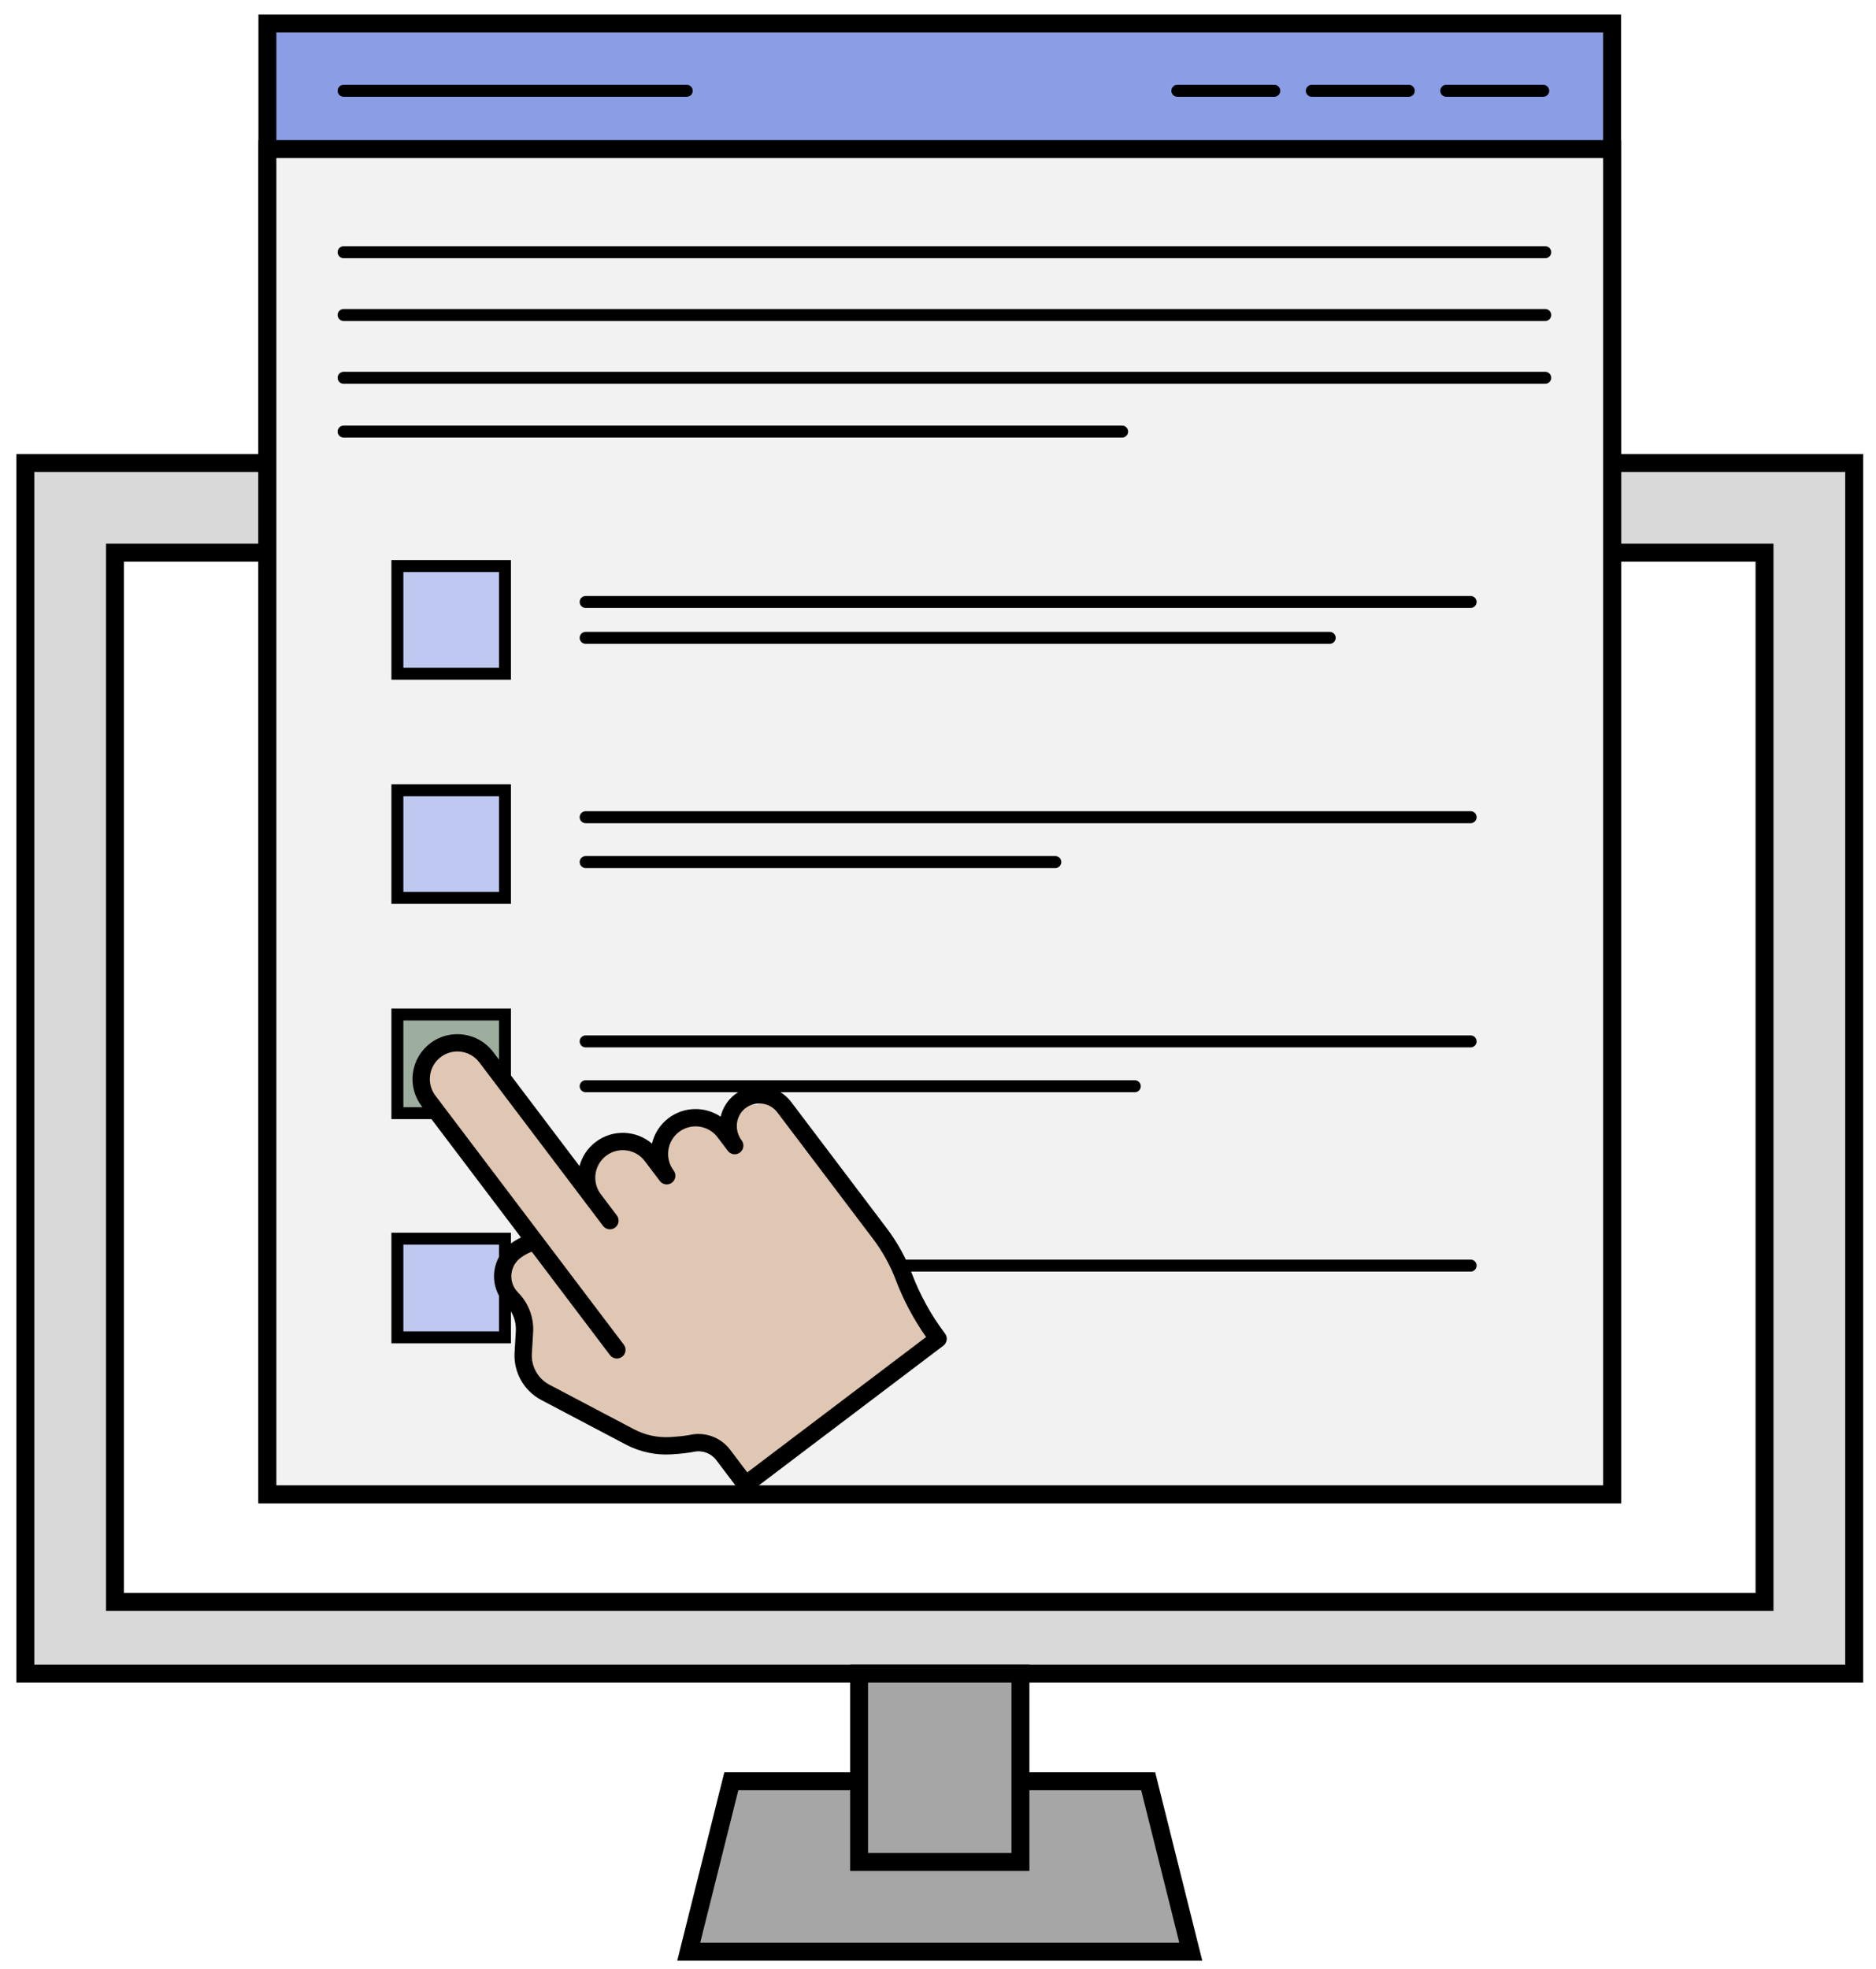 <svg xmlns:inkscape="http://www.inkscape.org/namespaces/inkscape" xmlns:sodipodi="http://sodipodi.sourceforge.net/DTD/sodipodi-0.dtd" xmlns:xlink="http://www.w3.org/1999/xlink" xmlns="http://www.w3.org/2000/svg" xmlns:svg="http://www.w3.org/2000/svg" width="61mm" height="64mm" viewBox="0 0 61 64" id="svg1" inkscape:version="1.4 (86a8ad7, 2024-10-11)" sodipodi:docname="icon_survey_2.svg"><defs id="defs1"><clipPath id="clip0"><rect x="0" y="0" width="615290" height="593395" id="rect1"></rect></clipPath><image width="77" height="77" preserveAspectRatio="none" id="img1"></image><clipPath id="clip2"><rect x="0" y="0" width="593395" height="593395" id="rect2"></rect></clipPath><clipPath id="clip0-4"><path d="m 123.419,244.243 8.647,-62.466 62.466,8.648 -8.648,62.466 z" fill-rule="evenodd" clip-rule="evenodd" id="path1"></path></clipPath><clipPath id="clip1"><path d="m 123.419,244.243 8.647,-62.466 62.466,8.648 -8.648,62.466 z" fill-rule="evenodd" clip-rule="evenodd" id="path2-3"></path></clipPath><clipPath id="clip2-1"><path d="m 123.419,244.243 8.647,-62.466 62.466,8.648 -8.648,62.466 z" fill-rule="evenodd" clip-rule="evenodd" id="path3"></path></clipPath></defs><g inkscape:label="Layer 1" inkscape:groupmode="layer" id="layer1"><g transform="matrix(0.265,0,0,0.265,-2.853,-17.404)" id="g2"><g transform="translate(440.783,202.778)" id="g27"><path d="m 161,293 4.75,-19 h 46.5 l 4.75,19 z" stroke="#000000" stroke-width="2" stroke-miterlimit="8" fill="#a6a6a6" fill-rule="evenodd" id="path2"></path><rect x="87" y="127" width="204" height="135" stroke="#000000" stroke-width="2" stroke-miterlimit="8" fill="#d9d9d9" id="rect3"></rect><rect x="97" y="137" width="184" height="117" stroke="#000000" stroke-width="2" stroke-miterlimit="8" fill="#ffffff" id="rect4"></rect><rect x="180" y="262" width="18" height="21" stroke="#000000" stroke-width="2" stroke-miterlimit="8" fill="#a6a6a6" id="rect5"></rect><rect x="114" y="78" width="150" height="164" stroke="#000000" stroke-width="2" stroke-miterlimit="8" fill="#8b9de5" id="rect6"></rect><rect x="114" y="92" width="150" height="150" stroke="#000000" stroke-width="2" stroke-miterlimit="8" fill="#f2f2f2" id="rect7"></rect><path d="m 122.5,85.5 38.28,1e-4" stroke="#000000" stroke-width="1.333" stroke-linecap="round" stroke-miterlimit="8" fill="none" fill-rule="evenodd" id="path7"></path><path d="m 245.5,85.5 10.817,1e-4" stroke="#000000" stroke-width="1.333" stroke-linecap="round" stroke-miterlimit="8" fill="none" fill-rule="evenodd" id="path8"></path><path d="m 230.5,85.5 10.817,1e-4" stroke="#000000" stroke-width="1.333" stroke-linecap="round" stroke-miterlimit="8" fill="none" fill-rule="evenodd" id="path9"></path><path d="m 215.5,85.5 10.817,1e-4" stroke="#000000" stroke-width="1.333" stroke-linecap="round" stroke-miterlimit="8" fill="none" fill-rule="evenodd" id="path10"></path><rect x="128.5" y="138.5" width="12" height="12" stroke="#000000" stroke-width="1.333" stroke-miterlimit="8" fill="#bec8f0" id="rect10"></rect><rect x="128.5" y="163.5" width="12" height="12" stroke="#000000" stroke-width="1.333" stroke-miterlimit="8" fill="#bec8f0" id="rect11"></rect><rect x="128.5" y="188.5" width="12" height="11" stroke="#000000" stroke-width="1.333" stroke-miterlimit="8" fill="#9dad9e" id="rect12"></rect><rect x="128.5" y="213.5" width="12" height="11" stroke="#000000" stroke-width="1.333" stroke-miterlimit="8" fill="#bec8f0" id="rect13"></rect><path d="M 122.5,103.5 H 256.541" stroke="#000000" stroke-width="1.333" stroke-linecap="round" stroke-miterlimit="8" fill="none" fill-rule="evenodd" id="path13"></path><path d="M 122.5,110.5 H 256.541" stroke="#000000" stroke-width="1.333" stroke-linecap="round" stroke-miterlimit="8" fill="none" fill-rule="evenodd" id="path14"></path><path d="M 122.5,117.5 H 256.541" stroke="#000000" stroke-width="1.333" stroke-linecap="round" stroke-miterlimit="8" fill="none" fill-rule="evenodd" id="path15"></path><path d="m 122.5,123.5 h 86.845" stroke="#000000" stroke-width="1.333" stroke-linecap="round" stroke-miterlimit="8" fill="none" fill-rule="evenodd" id="path16"></path><path d="m 149.5,142.5 h 98.719" stroke="#000000" stroke-width="1.333" stroke-linecap="round" stroke-miterlimit="8" fill="none" fill-rule="evenodd" id="path17"></path><path d="m 149.5,146.5 h 82.998" stroke="#000000" stroke-width="1.333" stroke-linecap="round" stroke-miterlimit="8" fill="none" fill-rule="evenodd" id="path18"></path><path d="m 149.5,166.5 h 98.719" stroke="#000000" stroke-width="1.333" stroke-linecap="round" stroke-miterlimit="8" fill="none" fill-rule="evenodd" id="path19"></path><path d="m 149.5,171.5 h 52.392" stroke="#000000" stroke-width="1.333" stroke-linecap="round" stroke-miterlimit="8" fill="none" fill-rule="evenodd" id="path20"></path><path d="m 149.5,191.5 h 98.719" stroke="#000000" stroke-width="1.333" stroke-linecap="round" stroke-miterlimit="8" fill="none" fill-rule="evenodd" id="path21"></path><path d="m 149.5,196.5 h 61.256" stroke="#000000" stroke-width="1.333" stroke-linecap="round" stroke-miterlimit="8" fill="none" fill-rule="evenodd" id="path22"></path><path d="m 149.5,216.5 h 98.719" stroke="#000000" stroke-width="1.333" stroke-linecap="round" stroke-miterlimit="8" fill="none" fill-rule="evenodd" id="path23"></path><path d="m 149.5,221.5 h 36.657" stroke="#000000" stroke-width="1.333" stroke-linecap="round" stroke-miterlimit="8" fill="none" fill-rule="evenodd" id="path24"></path><path d="m 134.544,218.477 c -0.196,-0.393 -0.08,0.036 0.192,-0.828 0.034,-0.106 0.01,-0.221 0.035,-0.329 0.04,-0.17 0.105,-0.333 0.158,-0.499 -0.161,-0.965 -0.148,-0.309 1.896,-1.237 0.118,-0.053 0.253,-0.056 0.374,-0.1 1.035,-0.378 0.472,-0.243 1.327,-0.514 0.497,-0.157 0.288,-0.04 0.83,-0.244 1.477,-0.557 0.211,-0.142 1.244,-0.469 0.139,-0.007 0.289,0.037 0.417,-0.02 1.05,-0.466 0.566,-0.618 0.259,-1.691 -0.117,-0.281 -0.227,-0.565 -0.351,-0.842 -0.589,-1.317 -1.121,-2.343 -1.785,-3.68 -1.923,-3.605 -3.871,-7.197 -5.768,-10.815 -0.226,-0.43 -0.146,-1.031 -0.155,-1.466 -0.002,-0.137 -0.119,-0.324 -0.008,-0.409 l 0.453,-0.349 c 0.039,-0.125 0.09,-0.247 0.118,-0.374 0.259,-1.19 -1.071,0.219 2.227,-1.417 0.14,0.061 0.29,0.106 0.421,0.184 0.167,0.1 0.329,0.359 0.469,0.469 1.392,1.093 0.252,0.07 0.89,0.653 2.431,4.063 1.211,2.874 2.758,4.288 0.461,0.783 0.853,1.61 1.383,2.349 0.094,0.132 -0.065,-0.325 -0.052,-0.489 0.01,-0.129 0.047,-0.263 0.118,-0.374 0.069,-0.108 0.191,-0.173 0.287,-0.26 0.938,-0.44 1.837,-0.978 2.814,-1.322 0.148,-0.052 0.295,0.099 0.421,0.185 0.237,0.16 0.47,0.507 0.764,0.618 0.104,0.039 0.223,0.039 0.335,0.025 0.225,-0.029 0.444,-0.101 0.665,-0.155 0.125,-0.031 0.249,-0.07 0.374,-0.1 0.096,-0.022 0.197,-0.023 0.291,-0.055 0.781,-0.262 1.875,-0.847 2.484,-1.142 0.949,0.071 0.46,0.136 1.456,-0.275 0.196,0.032 0.39,0.07 0.587,0.095 0.11,0.014 0.231,-0.014 0.334,0.025 0.129,0.048 0.231,0.146 0.339,0.229 0.076,0.059 0.121,0.233 0.213,0.195 1.042,-0.433 2.012,-1.025 3.018,-1.537 0.705,-0.133 -0.217,0.01 0.752,0.005 0.167,-0.001 0.333,-0.043 0.5,-0.065 0.126,0.035 0.246,0.104 0.378,0.105 0.128,0.001 0.249,-0.126 0.374,-0.1 0.218,0.045 0.59,0.299 0.59,0.299 0.996,1.767 1.954,3.555 2.987,5.3 0.279,0.472 0.646,0.887 0.945,1.346 l 0.646,0.993 c 0.017,0.163 0.041,0.325 0.052,0.488 0.009,0.136 -0.015,0.275 0.008,0.409 0.025,0.153 0.1,0.293 0.134,0.444 0.259,1.146 -0.096,0.006 0.272,1.092 0.319,0.653 0.646,1.303 0.957,1.96 0.183,0.383 0.392,0.757 0.525,1.161 0.034,0.104 -0.032,0.219 -0.036,0.329 -0.005,0.137 0.006,0.273 0.008,0.409 0.242,0.799 0.089,0.084 0.064,1.102 -0.005,0.217 0.146,0.548 0.181,0.728 0.032,0.161 0.043,0.325 0.052,0.489 0.014,0.272 -0.05,0.555 0.016,0.818 0.03,0.121 0.066,0.241 0.091,0.364 0.112,0.566 0.076,0.634 0.233,1.217 0.047,0.178 0.126,0.346 0.177,0.523 0.069,0.241 0.116,0.487 0.181,0.728 0.041,0.15 0.115,0.29 0.134,0.444 0.013,0.096 -0.105,0.754 -0.109,0.783 -0.016,0.109 -0.002,0.223 -0.036,0.329 -0.172,0.548 -0.18,0.263 -0.361,0.713 -0.066,0.162 -0.118,0.33 -0.158,0.499 -0.025,0.108 0.01,0.227 -0.035,0.329 -0.039,0.09 -0.129,0.15 -0.204,0.215 -0.487,0.413 -0.979,0.821 -1.48,1.217 -0.473,0.373 -1.281,0.86 -1.731,1.147 l -0.988,0.743 c -0.126,0.098 -0.228,0.23 -0.37,0.304 -1.777,0.934 -3.584,1.81 -5.376,2.714 -0.287,0.091 -0.563,0.221 -0.874,0.165 -0.717,-0.13 0.213,-0.31 -0.751,-0.005 -0.411,-0.113 -0.541,-0.092 -0.843,-0.369 -0.114,-0.104 -0.164,-0.277 -0.299,-0.354 -0.34,-0.193 -0.792,-0.193 -1.095,-0.438 -0.127,-0.103 -0.235,-0.235 -0.382,-0.309 -0.154,-0.079 -0.34,-0.081 -0.504,-0.14 -0.104,-0.038 -0.198,-0.097 -0.295,-0.149 -0.255,-0.136 -0.549,-0.221 -0.76,-0.414 -0.071,-0.065 -0.145,-0.127 -0.213,-0.195 -0.088,-0.088 -0.148,-0.209 -0.256,-0.274 -0.111,-0.066 -0.255,-0.06 -0.378,-0.104 -0.437,-0.159 -0.716,-0.343 -1.098,-0.644 -0.099,-0.077 -0.161,-0.193 -0.256,-0.274 -0.426,-0.36 -0.234,-0.083 -0.552,-0.423 -0.388,-0.416 -0.169,-0.304 -0.638,-0.584 -0.221,-0.132 -0.633,-0.295 -0.842,-0.369 -0.123,-0.043 -0.26,-0.049 -0.378,-0.104 -0.554,-0.258 -0.106,-0.273 -0.63,-0.175 -0.31,-0.085 -0.521,-0.179 -0.839,-0.164 -0.098,0.005 -0.194,0.037 -0.291,0.055 -1.515,-0.42 0.629,0.147 -0.712,-0.13 -0.214,-0.044 -0.424,-0.105 -0.63,-0.174 -0.816,-0.273 -0.256,-0.198 -0.882,-0.244 -0.099,-0.05 -0.19,-0.115 -0.295,-0.15 -0.289,-0.096 -0.6,-0.131 -0.882,-0.244 -0.183,-0.073 -0.353,-0.181 -0.548,-0.219 -0.096,-0.019 -0.193,0.05 -0.291,0.055 -0.112,0.005 -0.222,-0.031 -0.335,-0.025 -0.098,0.005 -0.193,0.04 -0.291,0.055 -0.166,0.025 -0.334,0.038 -0.5,0.065 -0.195,0.031 -0.582,0.109 -0.582,0.109 -0.112,-0.008 -0.224,-0.013 -0.335,-0.024 -0.987,-0.105 -0.006,-0.026 -0.795,-0.085 -0.66,-0.334 0.06,-0.047 -0.587,-0.095 -0.541,-0.04 -1.171,-1.137 -1.366,-1.53 z" fill="#dfc7b3" fill-rule="evenodd" id="path25"></path><g clip-path="url(#clip0)" transform="matrix(-5.01179e-5,-9.2252e-5,9.2252e-5,-5.01179e-5,135.315,251.671)" id="g26"><g clip-path="url(#clip2)" transform="scale(1.037,1)" id="g25"><use width="100%" height="100%" xlink:href="#img1" transform="scale(7706.43)" id="use25"></use></g></g></g><g transform="matrix(1.1,0,0,1.1,-81.824,-17.238)" id="g30"><path d="m 161,293 4.75,-19 h 46.5 l 4.75,19 z" stroke="#000000" stroke-width="2" stroke-miterlimit="8" fill="#a6a6a6" fill-rule="evenodd" id="path4"></path><rect x="87" y="127" width="204" height="135" stroke="#000000" stroke-width="2" stroke-miterlimit="8" fill="#d9d9d9" id="rect4-2"></rect><rect x="97" y="137" width="184" height="117" stroke="#000000" stroke-width="2" stroke-miterlimit="8" fill="#ffffff" id="rect5-3"></rect><rect x="180" y="262" width="18" height="21" stroke="#000000" stroke-width="2" stroke-miterlimit="8" fill="#a6a6a6" id="rect6-3"></rect><rect x="114" y="78" width="150" height="164" stroke="#000000" stroke-width="2" stroke-miterlimit="8" fill="#8b9de5" id="rect7-4"></rect><rect x="114" y="92" width="150" height="150" stroke="#000000" stroke-width="2" stroke-miterlimit="8" fill="#f2f2f2" id="rect8"></rect><path d="m 122.5,85.5 38.28,1e-4" stroke="#000000" stroke-width="1.333" stroke-linecap="round" stroke-miterlimit="8" fill="none" fill-rule="evenodd" id="path8-1"></path><path d="m 245.5,85.5 10.817,1e-4" stroke="#000000" stroke-width="1.333" stroke-linecap="round" stroke-miterlimit="8" fill="none" fill-rule="evenodd" id="path9-1"></path><path d="m 230.5,85.5 10.817,1e-4" stroke="#000000" stroke-width="1.333" stroke-linecap="round" stroke-miterlimit="8" fill="none" fill-rule="evenodd" id="path10-3"></path><path d="m 215.5,85.5 10.817,1e-4" stroke="#000000" stroke-width="1.333" stroke-linecap="round" stroke-miterlimit="8" fill="none" fill-rule="evenodd" id="path11"></path><rect x="128.5" y="138.5" width="12" height="12" stroke="#000000" stroke-width="1.333" stroke-miterlimit="8" fill="#bec8f0" id="rect11-8"></rect><rect x="128.5" y="163.5" width="12" height="12" stroke="#000000" stroke-width="1.333" stroke-miterlimit="8" fill="#bec8f0" id="rect12-7"></rect><rect x="128.5" y="188.5" width="12" height="11" stroke="#000000" stroke-width="1.333" stroke-miterlimit="8" fill="#9dad9e" id="rect13-4"></rect><rect x="128.5" y="213.5" width="12" height="11" stroke="#000000" stroke-width="1.333" stroke-miterlimit="8" fill="#bec8f0" id="rect14"></rect><path d="M 122.5,103.5 H 256.541" stroke="#000000" stroke-width="1.333" stroke-linecap="round" stroke-miterlimit="8" fill="none" fill-rule="evenodd" id="path14-2"></path><path d="M 122.5,110.5 H 256.541" stroke="#000000" stroke-width="1.333" stroke-linecap="round" stroke-miterlimit="8" fill="none" fill-rule="evenodd" id="path15-7"></path><path d="M 122.5,117.5 H 256.541" stroke="#000000" stroke-width="1.333" stroke-linecap="round" stroke-miterlimit="8" fill="none" fill-rule="evenodd" id="path16-7"></path><path d="m 122.5,123.5 h 86.845" stroke="#000000" stroke-width="1.333" stroke-linecap="round" stroke-miterlimit="8" fill="none" fill-rule="evenodd" id="path17-9"></path><path d="m 149.5,142.5 h 98.719" stroke="#000000" stroke-width="1.333" stroke-linecap="round" stroke-miterlimit="8" fill="none" fill-rule="evenodd" id="path18-3"></path><path d="m 149.5,146.5 h 82.998" stroke="#000000" stroke-width="1.333" stroke-linecap="round" stroke-miterlimit="8" fill="none" fill-rule="evenodd" id="path19-1"></path><path d="m 149.5,166.5 h 98.719" stroke="#000000" stroke-width="1.333" stroke-linecap="round" stroke-miterlimit="8" fill="none" fill-rule="evenodd" id="path20-9"></path><path d="m 149.5,171.5 h 52.392" stroke="#000000" stroke-width="1.333" stroke-linecap="round" stroke-miterlimit="8" fill="none" fill-rule="evenodd" id="path21-8"></path><path d="m 149.5,191.5 h 98.719" stroke="#000000" stroke-width="1.333" stroke-linecap="round" stroke-miterlimit="8" fill="none" fill-rule="evenodd" id="path22-6"></path><path d="m 149.5,196.5 h 61.256" stroke="#000000" stroke-width="1.333" stroke-linecap="round" stroke-miterlimit="8" fill="none" fill-rule="evenodd" id="path23-5"></path><path d="m 149.5,216.5 h 98.719" stroke="#000000" stroke-width="1.333" stroke-linecap="round" stroke-miterlimit="8" fill="none" fill-rule="evenodd" id="path24-0"></path><path d="m 149.5,221.5 h 36.657" stroke="#000000" stroke-width="1.333" stroke-linecap="round" stroke-miterlimit="8" fill="none" fill-rule="evenodd" id="path25-2"></path><path d="m 131.184,197.78 c 0.121,0.576 -0.03,-0.101 0.541,0.798 0.08,0.125 0.184,0.235 0.271,0.355 0.063,0.087 0.12,0.177 0.18,0.266 0.199,0.587 -0.075,-0.091 0.451,0.621 0.143,0.193 0.207,0.436 0.361,0.621 0.162,0.194 0.501,0.377 0.721,0.532 0.782,0.549 -0.005,0.026 0.632,0.443 0.03,0.148 0.009,0.316 0.09,0.444 0.08,0.125 0.254,0.161 0.361,0.266 0.076,0.075 0.103,0.191 0.18,0.266 0.136,0.134 0.32,0.216 0.451,0.355 0.232,0.247 0.422,0.531 0.631,0.798 0.092,0.117 0.146,0.273 0.271,0.355 l 0.27,0.177 c 0.06,0.089 0.132,0.171 0.181,0.266 0.102,0.202 0.143,0.434 0.27,0.621 0.06,0.089 0.181,0.119 0.271,0.178 0.06,0.118 0.094,0.253 0.18,0.354 0.069,0.082 0.188,0.108 0.271,0.178 0.765,0.645 0.01,0.125 0.631,0.532 0.12,0.177 0.231,0.362 0.361,0.532 0.14,0.185 0.324,0.338 0.451,0.532 0.086,0.135 0.114,0.298 0.18,0.444 0.189,0.419 0.137,0.27 0.361,0.621 0.373,0.588 0.119,0.295 0.541,0.709 0.06,0.148 0.094,0.309 0.18,0.444 0.096,0.15 0.8,0.7 0.812,0.709 0.095,0.084 0.172,0.186 0.27,0.267 0.191,0.156 0.411,0.246 0.631,0.354 0.061,0.089 0.132,0.171 0.181,0.266 0.273,0.537 0.074,0.452 0.541,0.976 0.802,0.901 -0.306,-0.668 0.541,0.444 0.105,0.138 0.178,0.297 0.271,0.443 0.057,0.091 0.12,0.178 0.18,0.266 -0.03,0.148 -0.005,0.318 -0.09,0.444 -0.053,0.077 -0.183,0.052 -0.271,0.088 -0.123,0.052 -0.233,0.136 -0.36,0.178 -0.236,0.077 -0.722,0.177 -0.722,0.177 -0.12,0.089 -0.254,0.162 -0.361,0.266 -0.106,0.105 -0.183,0.235 -0.27,0.355 -0.063,0.087 -0.104,0.191 -0.181,0.266 -0.076,0.076 -0.18,0.118 -0.27,0.178 -0.027,0.044 -0.358,0.603 -0.451,0.709 -0.111,0.127 -0.241,0.237 -0.361,0.355 -0.06,0.148 -0.108,0.301 -0.18,0.443 -0.049,0.096 -0.172,0.16 -0.181,0.266 -0.023,0.297 0.055,0.592 0.091,0.887 0.131,1.097 0.025,0.212 0.18,0.976 0.036,0.177 0,0.376 0.09,0.532 0.047,0.082 0.181,0.059 0.271,0.089 0.12,0.118 0.256,0.223 0.361,0.355 0.108,0.137 0.369,0.611 0.45,0.798 0.128,0.293 0.167,0.632 0.361,0.887 l 0.271,0.355 c 0.06,0.177 0.125,0.353 0.18,0.532 0.286,0.938 0.055,1.261 0,2.661 0.03,0.857 0.011,1.718 0.09,2.572 0.012,0.132 0.148,0.227 0.181,0.355 0.269,1.06 -0.119,0.402 0.27,0.976 0.03,0.088 0.028,0.195 0.09,0.266 0.05,0.057 0.565,0.455 0.722,0.532 0.145,0.071 0.3,0.118 0.451,0.177 0.789,0.777 -0.212,-0.173 0.541,0.444 0.098,0.08 0.156,0.21 0.27,0.266 0.137,0.067 0.301,0.059 0.451,0.089 0.165,0.108 0.65,0.458 0.902,0.532 0.175,0.052 0.361,0.059 0.541,0.089 0.181,0.118 0.355,0.245 0.541,0.354 0.115,0.068 0.247,0.108 0.361,0.178 0.291,0.179 0.477,0.412 0.812,0.532 0.171,0.061 0.361,0.053 0.541,0.089 0.121,0.024 0.239,0.064 0.36,0.088 0.18,0.036 0.361,0.06 0.541,0.089 0.151,0.059 0.31,0.1 0.451,0.177 1.36,0.744 -0.77,-0.245 0.812,0.533 0.145,0.071 0.309,0.1 0.451,0.177 0.753,0.411 -0.027,0.171 0.721,0.355 0.71,0.523 -0.015,0.037 0.812,0.443 0.699,0.344 -0.139,0.043 0.541,0.266 0.294,0.434 0.044,0.174 0.631,0.444 0.427,0.196 0.842,0.414 1.263,0.621 0.12,0.059 0.23,0.145 0.361,0.177 l 0.36,0.089 c 2.225,-0.03 4.45,-0.146 6.674,-0.089 0.127,0.003 0.17,0.189 0.27,0.266 0.171,0.131 0.541,0.355 0.541,0.355 0.061,0.118 0.086,0.261 0.181,0.355 0.067,0.066 0.203,0.022 0.27,0.089 0.068,0.066 0.031,0.193 0.091,0.266 0.067,0.083 0.19,0.106 0.27,0.177 0.221,0.196 0.421,0.414 0.631,0.621 0.121,0.118 0.259,0.221 0.361,0.355 0.09,0.118 0.183,0.234 0.271,0.355 0.063,0.086 0.097,0.197 0.18,0.266 0.103,0.084 0.24,0.118 0.361,0.177 0.03,0.118 0.028,0.249 0.09,0.355 0.063,0.109 0.189,0.17 0.27,0.266 0.07,0.082 0.121,0.177 0.181,0.266 0.3,-0.237 0.629,-0.442 0.902,-0.71 0.09,-0.088 0.159,-0.203 0.27,-0.266 0.108,-0.06 0.241,-0.059 0.361,-0.088 0.441,-0.434 0.077,-0.132 0.631,-0.444 0.453,-0.254 0.086,-0.125 0.631,-0.355 0.088,-0.036 0.186,-0.047 0.271,-0.088 0.852,-0.419 0.111,-0.155 0.721,-0.355 0.241,-0.237 0.492,-0.463 0.722,-0.71 0.436,-0.468 0.089,-0.239 0.541,-0.621 0.114,-0.096 0.243,-0.173 0.361,-0.266 0.675,-0.531 0.293,-0.382 0.902,-0.532 0.689,-0.509 0.028,-0.054 0.721,-0.443 0.094,-0.053 0.176,-0.125 0.271,-0.178 0.485,-0.273 0.406,-0.106 0.901,-0.621 0.382,-0.395 0.724,-0.826 1.083,-1.241 0.008,-0.011 0.569,-0.705 0.721,-0.799 0.137,-0.084 0.301,-0.118 0.451,-0.177 0.15,-0.148 0.271,-0.331 0.451,-0.444 0.16,-0.1 0.36,-0.118 0.541,-0.177 l 0.27,-0.089 c 0.645,-0.422 0.331,-0.303 0.902,-0.443 0.121,-0.089 0.227,-0.2 0.361,-0.266 0.111,-0.055 0.26,-0.017 0.361,-0.089 0.24,-0.172 0.393,-0.445 0.631,-0.621 l 0.361,-0.266 c 0.03,-0.089 0.023,-0.2 0.09,-0.266 1.138,-1.119 -0.094,0.43 0.721,-0.532 0.358,-0.422 0.071,-0.431 0.812,-0.887 0.24,-0.148 0.5,-0.269 0.721,-0.444 0.151,-0.118 0.315,-0.221 0.451,-0.355 0.077,-0.075 0.093,-0.204 0.181,-0.266 0.131,-0.092 0.309,-0.1 0.451,-0.177 0.131,-0.072 0.233,-0.188 0.36,-0.266 0.114,-0.07 0.241,-0.118 0.361,-0.178 0.395,-0.583 -0.103,0.07 0.631,-0.532 0.229,-0.187 0.411,-0.424 0.632,-0.621 0.111,-0.099 0.246,-0.169 0.36,-0.266 0.264,-0.222 0.327,-0.34 0.541,-0.621 0.06,-0.177 0.197,-0.345 0.181,-0.532 -0.017,-0.197 -0.173,-0.359 -0.271,-0.532 -0.164,-0.29 -0.475,-0.625 -0.721,-0.798 -0.174,-0.123 -0.886,-0.606 -1.082,-0.798 -0.259,-0.255 -0.124,-0.244 -0.271,-0.533 -0.066,-0.129 -0.39,-0.54 -0.451,-0.621 -0.03,-0.266 -0.045,-0.534 -0.09,-0.798 -0.016,-0.092 -0.073,-0.174 -0.09,-0.266 -0.044,-0.234 -0.024,-0.48 -0.09,-0.71 -0.115,-0.396 -0.319,-0.762 -0.451,-1.153 -0.03,-0.088 -0.043,-0.185 -0.091,-0.266 -0.348,-0.6 -0.234,-0.09 -0.45,-0.798 -0.044,-0.144 -0.049,-0.298 -0.091,-0.443 -0.11,-0.379 -0.301,-0.977 -0.541,-1.331 -0.07,-0.104 -0.18,-0.177 -0.27,-0.266 -0.06,-0.177 -0.07,-0.38 -0.181,-0.532 -0.055,-0.076 -0.211,-0.016 -0.27,-0.089 -0.078,-0.095 -0.019,-0.255 -0.09,-0.355 -0.147,-0.205 -0.4,-0.323 -0.541,-0.532 -0.06,-0.089 -0.104,-0.191 -0.181,-0.266 -0.076,-0.075 -0.185,-0.112 -0.27,-0.177 -0.186,-0.142 -0.375,-0.281 -0.541,-0.444 -0.672,-0.66 0.096,-0.114 -0.542,-0.532 -0.146,-0.432 -0.019,-0.151 -0.36,-0.621 -0.063,-0.087 -0.111,-0.184 -0.181,-0.266 -0.081,-0.096 -0.186,-0.172 -0.27,-0.266 -0.127,-0.143 -0.232,-0.303 -0.361,-0.444 -0.386,-0.421 -0.402,-0.407 -0.812,-0.709 -0.196,-0.29 -0.273,-0.42 -0.541,-0.71 -0.171,-0.185 -0.409,-0.317 -0.541,-0.532 l -0.27,-0.444 c -0.239,-0.938 0.085,0.167 -0.271,-0.62 -0.077,-0.171 -0.125,-0.353 -0.18,-0.533 -0.036,-0.116 -0.035,-0.245 -0.09,-0.354 -0.067,-0.133 -0.185,-0.234 -0.271,-0.355 -0.185,-0.263 -0.364,-0.53 -0.541,-0.798 -0.154,-0.235 -0.229,-0.536 -0.451,-0.71 -0.683,-0.538 -0.315,-0.221 -1.082,-0.976 -0.12,-0.118 -0.266,-0.215 -0.361,-0.354 -0.298,-0.441 -0.103,-0.191 -0.631,-0.71 -0.229,-0.563 -0.162,-0.5 -0.631,-1.064 -0.348,-0.419 -0.324,-0.223 -0.541,-0.621 -0.399,-0.728 -0.497,-1.092 -0.992,-1.774 -0.099,-0.136 -0.241,-0.237 -0.361,-0.355 -0.03,-0.089 -0.038,-0.188 -0.09,-0.266 -0.293,-0.432 -0.358,-0.254 -0.902,-0.178 -0.18,0.06 -0.481,0 -0.541,0.178 -0.146,0.429 -0.009,0.218 -0.541,0.532 -0.541,-0.03 -1.084,-0.038 -1.624,-0.089 -0.094,-0.009 -0.182,-0.123 -0.27,-0.088 -0.101,0.039 -0.12,0.177 -0.18,0.266 -0.182,0.714 0.066,-0.003 -0.451,0.709 -0.056,0.076 -0.048,0.183 -0.091,0.266 -0.078,0.155 -0.155,0.314 -0.27,0.444 -0.275,0.309 -0.368,0.255 -0.722,0.355 -0.905,0.254 0.497,-0.1 -0.631,0.177 l -0.992,-0.089 c -0.39,-0.032 -0.783,-0.041 -1.172,-0.088 -0.094,-0.012 -0.178,-0.069 -0.271,-0.089 -0.178,-0.039 -0.36,-0.059 -0.541,-0.089 -0.33,0.03 -0.663,0.043 -0.992,0.089 -0.094,0.013 -0.178,0.066 -0.27,0.089 -0.149,0.036 -0.302,0.056 -0.451,0.088 -0.121,0.027 -0.241,0.059 -0.361,0.089 -0.09,0.089 -0.207,0.157 -0.271,0.266 -0.236,0.407 0.126,0.55 -0.36,0.976 -0.137,0.119 -0.361,0.059 -0.541,0.089 -0.511,0.669 -0.09,-0.001 -0.361,0.975 -0.075,0.271 -0.239,0.448 -0.451,0.621 -0.083,0.068 -0.18,0.118 -0.271,0.178 -0.06,0.088 -0.073,0.248 -0.18,0.266 -0.345,0.056 -0.436,-0.353 -0.541,-0.533 -0.054,-0.092 -0.12,-0.177 -0.18,-0.266 -0.211,0.059 -0.413,0.169 -0.632,0.178 -0.784,0.031 -1.568,-0.082 -2.344,-0.178 -0.113,-0.037 -0.538,-0.184 -0.632,-0.177 -0.286,0.02 -0.902,0.177 -1.262,0.266 -0.03,0.089 -0.031,0.193 -0.09,0.266 -0.068,0.083 -0.188,0.109 -0.271,0.178 -0.098,0.08 -0.168,0.19 -0.27,0.266 -0.141,0.103 -0.311,0.162 -0.451,0.266 -0.731,0.539 0.228,0.02 -0.632,0.443 -0.03,0.207 -0.052,0.415 -0.09,0.621 -0.022,0.12 -0.018,0.256 -0.09,0.355 -0.087,0.12 -0.24,0.177 -0.361,0.266 -0.06,0.118 -0.077,0.27 -0.18,0.355 -0.095,0.078 -0.239,0.065 -0.361,0.088 -0.179,0.036 -0.361,0.06 -0.541,0.089 -0.15,-0.089 -0.319,-0.152 -0.451,-0.266 -1.074,-0.924 0.387,0.076 -0.541,-0.532 -0.12,-0.178 -0.308,-0.325 -0.361,-0.532 -0.03,-0.119 -0.063,-0.236 -0.09,-0.355 -0.033,-0.147 0.002,-0.323 -0.09,-0.444 -0.105,-0.138 -0.315,-0.157 -0.451,-0.266 -0.197,-0.159 -0.361,-0.354 -0.541,-0.532 -0.12,-0.118 -0.276,-0.209 -0.361,-0.355 -0.12,-0.207 -0.244,-0.411 -0.36,-0.621 -0.065,-0.116 -0.112,-0.241 -0.181,-0.354 -0.111,-0.183 -0.361,-0.533 -0.361,-0.533 -0.198,-0.978 0.1,-0.055 -0.36,-0.62 -0.06,-0.073 -0.038,-0.189 -0.09,-0.267 -0.376,-0.554 -0.334,-0.474 -0.812,-0.709 -0.06,-0.089 -0.104,-0.191 -0.18,-0.266 -0.107,-0.105 -0.272,-0.147 -0.361,-0.266 -0.247,-0.332 -0.381,-0.736 -0.631,-1.065 -0.091,-0.118 -0.194,-0.228 -0.271,-0.354 -0.104,-0.171 -0.167,-0.363 -0.27,-0.533 -0.078,-0.126 -0.184,-0.234 -0.271,-0.354 -0.063,-0.087 -0.11,-0.186 -0.18,-0.267 -0.111,-0.127 -0.256,-0.223 -0.361,-0.354 -0.227,-0.284 -0.418,-0.594 -0.631,-0.887 -0.088,-0.121 -0.271,-0.355 -0.271,-0.355 -0.03,-0.089 -0.032,-0.192 -0.09,-0.266 -0.157,-0.198 -0.541,-0.532 -0.541,-0.532 -0.03,-0.089 -0.031,-0.193 -0.09,-0.266 -0.068,-0.084 -0.188,-0.11 -0.271,-0.178 -0.098,-0.08 -0.173,-0.186 -0.27,-0.266 -0.307,-0.252 -0.307,-0.124 -0.632,-0.443 -0.196,-0.193 -0.335,-0.439 -0.541,-0.621 -0.1,-0.089 -0.249,-0.104 -0.361,-0.178 -0.733,-0.481 -0.132,-0.292 -0.901,-0.443 -0.151,-0.059 -0.29,-0.166 -0.451,-0.178 -0.785,-0.055 -0.596,0.058 -1.082,0.178 -0.149,0.036 -0.302,0.056 -0.451,0.088 -0.121,0.027 -0.241,0.06 -0.361,0.089 -0.03,0.089 -0.023,0.2 -0.09,0.266 -0.068,0.066 -0.183,0.052 -0.271,0.089 -0.779,0.328 0.003,0.058 -0.631,0.266 -0.338,0.266 -0.516,0.345 -0.722,0.71 -0.318,0.564 0.034,0.373 -0.45,0.532 -0.024,0.069 -0.263,0.728 -0.271,0.887 -0.024,0.443 0.06,2.084 0.18,2.661 z" fill="#dfc7b3" fill-rule="evenodd" id="path26"></path><g clip-path="url(#clip0-4)" id="g29"><g clip-path="url(#clip1)" id="g28"><g clip-path="url(#clip2-1)" id="g27-8"><path d="m 164.557,199.892 c -1.724,-1.156 -4.065,-1.158 -5.811,0.164 -0.964,0.73 -1.59,1.744 -1.848,2.839 -1.747,-1.495 -4.365,-1.631 -6.272,-0.187 -0.923,0.698 -1.535,1.656 -1.812,2.696 l -9.633,-12.729 c -1.664,-2.199 -4.809,-2.635 -7.008,-0.97 -1.065,0.806 -1.754,1.979 -1.938,3.303 -0.184,1.325 0.16,2.641 0.966,3.707 l 11.087,14.649 c -0.431,0.202 -0.84,0.45 -1.227,0.743 -1.976,1.496 -2.369,4.318 -0.876,6.292 0.122,0.161 0.258,0.317 0.405,0.464 0.778,0.781 1.186,1.86 1.122,2.961 l -0.14,2.373 c -0.131,2.193 1.042,4.272 2.987,5.294 l 9.429,4.965 c 1.561,0.822 3.316,1.2 5.074,1.092 1.075,-0.066 1.92,-0.163 2.512,-0.288 0.463,-0.098 0.942,-0.062 1.387,0.105 0.442,0.164 0.827,0.451 1.112,0.828 l 2.5,3.303 c 0.322,0.425 0.927,0.509 1.353,0.187 L 189.4,225.431 c 0.425,-0.322 0.509,-0.927 0.187,-1.353 -1.536,-2.03 -2.775,-4.267 -3.68,-6.647 -0.693,-1.821 -1.641,-3.533 -2.817,-5.087 l -10.661,-14.088 c -0.72,-0.951 -1.766,-1.564 -2.947,-1.728 -1.207,-0.166 -2.4,0.156 -3.36,0.906 -0.813,0.635 -1.341,1.511 -1.565,2.458 z m 6.332,-0.47 10.661,14.087 c 1.066,1.408 1.924,2.959 2.552,4.609 0.856,2.251 1.99,4.381 3.375,6.346 l -19.947,15.096 -1.917,-2.533 c -0.507,-0.671 -1.192,-1.18 -1.978,-1.472 -0.786,-0.294 -1.637,-0.358 -2.461,-0.185 -0.493,0.104 -1.264,0.191 -2.231,0.25 -1.404,0.086 -2.807,-0.216 -4.056,-0.873 l -9.429,-4.965 c -1.275,-0.671 -2.044,-2.033 -1.958,-3.471 l 0.14,-2.374 c 0.097,-1.65 -0.516,-3.267 -1.682,-4.438 -0.085,-0.085 -0.163,-0.175 -0.233,-0.266 -0.851,-1.125 -0.625,-2.733 0.502,-3.586 0.39,-0.296 0.813,-0.528 1.263,-0.694 l 8.724,11.528 c 0.322,0.425 0.928,0.509 1.353,0.187 0.425,-0.322 0.509,-0.928 0.187,-1.353 l -21.013,-27.766 c -0.495,-0.654 -0.706,-1.463 -0.593,-2.275 0.113,-0.813 0.536,-1.534 1.19,-2.029 1.351,-1.022 3.281,-0.755 4.303,0.596 l 13.798,18.232 c 0.322,0.425 0.927,0.509 1.353,0.187 0.425,-0.322 0.509,-0.927 0.187,-1.353 l -1.793,-2.369 c -1.011,-1.35 -0.741,-3.271 0.606,-4.29 1.35,-1.022 3.281,-0.755 4.303,0.596 l 1.681,2.221 c 0.322,0.425 0.928,0.509 1.353,0.187 0.425,-0.322 0.509,-0.927 0.187,-1.353 -1.022,-1.35 -0.755,-3.281 0.596,-4.303 1.351,-1.022 3.281,-0.755 4.303,0.596 l 1.146,1.512 c 0.322,0.426 0.927,0.509 1.352,0.187 0.426,-0.321 0.51,-0.927 0.188,-1.352 -0.855,-1.13 -0.671,-2.738 0.411,-3.583 0.544,-0.426 1.222,-0.608 1.906,-0.514 0.67,0.092 1.263,0.44 1.671,0.98 z" id="path27"></path></g></g></g></g></g></g></svg>